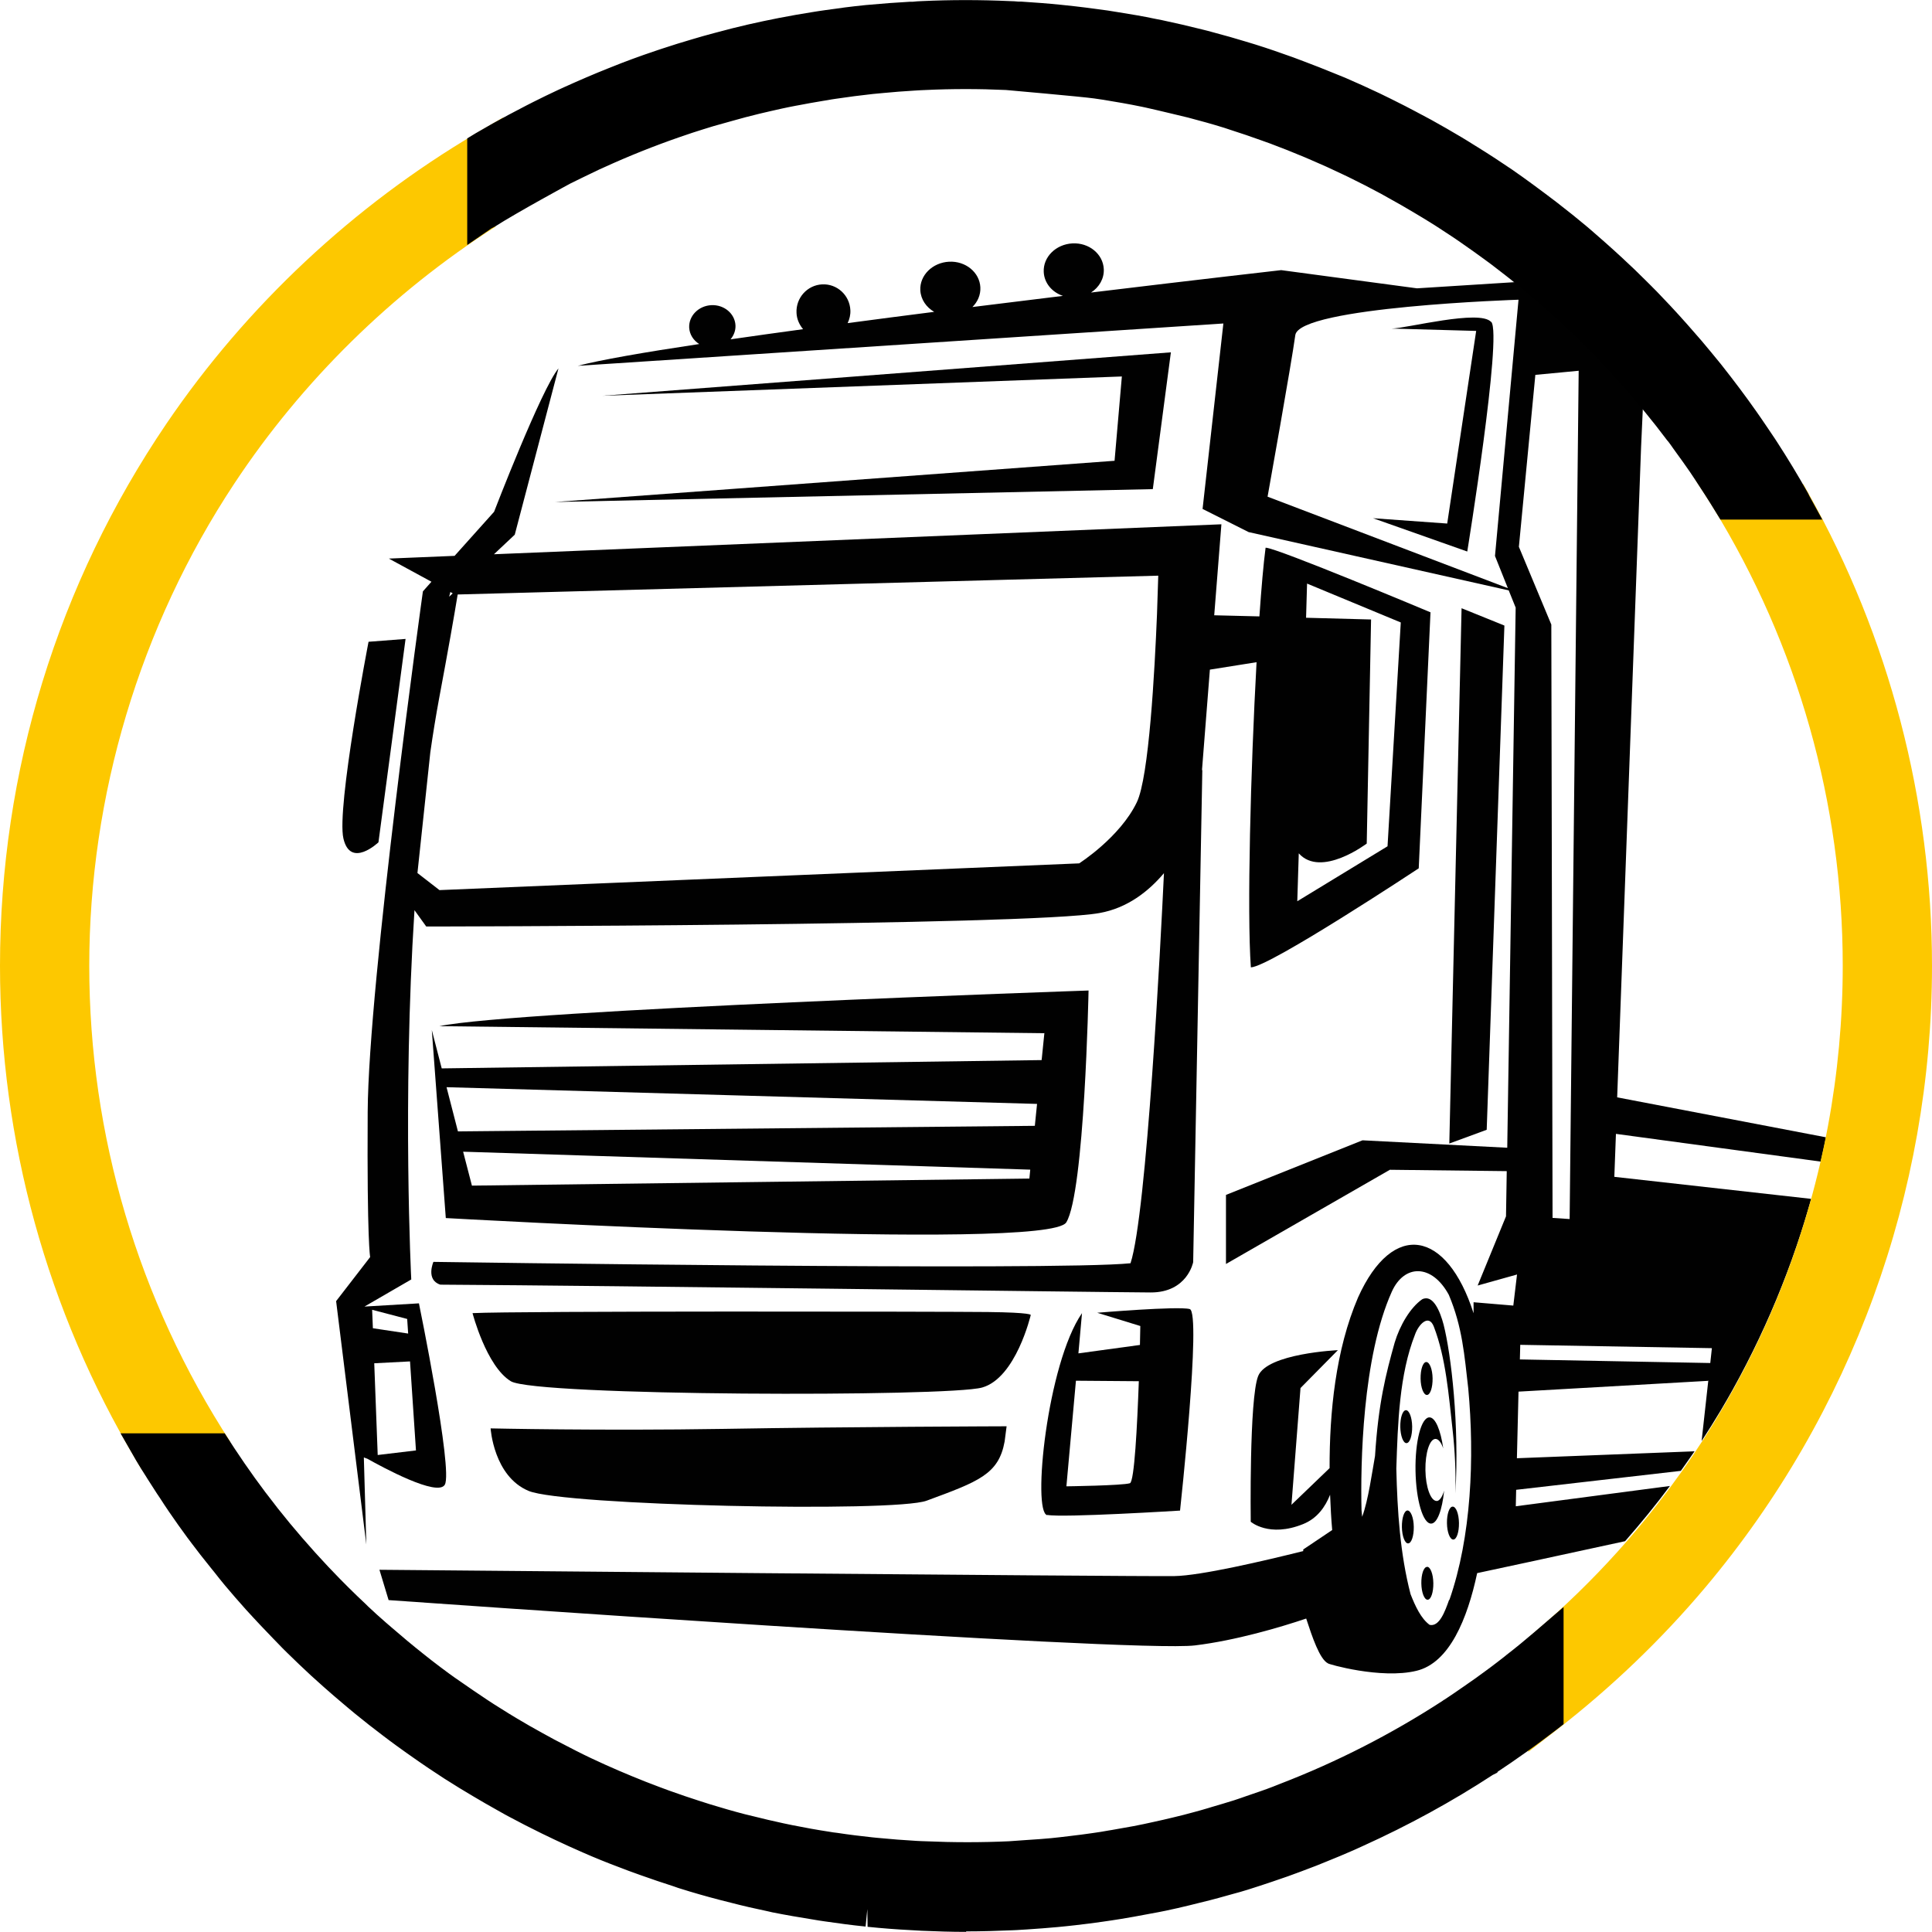 <svg xmlns="http://www.w3.org/2000/svg" xmlns:xlink="http://www.w3.org/1999/xlink" id="Camada_2" viewBox="0 0 156.06 156.05"><defs><style>.cls-1{fill:#010101;}.cls-2{fill:#fdc800;}.cls-3{fill:none;}.cls-4{clip-path:url(#clippath);}</style><clipPath id="clippath"><circle class="cls-3" cx="78.03" cy="77.78" r="70.88"></circle></clipPath></defs><g id="Camada_1-2"><g class="cls-4"><path class="cls-1" d="M115.26,112.68c.27,0,.47-.6.46-1.34-.01-.73-.24-1.32-.51-1.32-.27,0-.47.6-.46,1.34.01.73.24,1.32.51,1.32Z"></path><path class="cls-1" d="M113.61,116.57c.27,0,.47-.6.46-1.34-.01-.73-.24-1.32-.5-1.32-.27,0-.47.6-.46,1.34.01.73.24,1.33.5,1.32Z"></path><path class="cls-1" d="M113.7,122.01c-.27,0-.47.6-.46,1.34.01.73.24,1.33.5,1.32.27,0,.47-.6.46-1.34-.01-.73-.24-1.32-.51-1.32Z"></path><path class="cls-1" d="M115.27,126.57c-.27,0-.47.6-.46,1.33.01.73.24,1.33.51,1.32.27,0,.47-.6.46-1.34-.01-.73-.24-1.32-.5-1.32Z"></path><path class="cls-1" d="M117.34,121.7c-.27,0-.47.6-.46,1.34.01.73.24,1.32.51,1.32.27,0,.47-.6.46-1.34-.01-.74-.24-1.33-.51-1.32Z"></path><path class="cls-1" d="M116.04,121.24c-.47,0-.88-1.11-.9-2.49-.02-1.39.34-2.51.81-2.52.24,0,.47.29.63.77-.21-1.49-.64-2.52-1.12-2.51-.66.01-1.16,1.94-1.12,4.31.04,2.37.6,4.28,1.26,4.27.49,0,.9-1.11,1.05-2.66-.15.51-.37.84-.62.84Z"></path><path class="cls-1" d="M144.12,111.85c.2,0,.36-.46.35-1.02,0-.56-.18-1.01-.39-1-.2,0-.36.46-.35,1.02,0,.56.18,1.01.38,1Z"></path><path class="cls-1" d="M142.87,114.81c.2,0,.36-.46.35-1.02,0-.56-.18-1.01-.39-1-.2,0-.36.46-.35,1.02,0,.56.18,1.01.38,1Z"></path><path class="cls-1" d="M142.94,118.95c-.2,0-.36.46-.35,1.02,0,.56.18,1.01.38,1,.2,0,.36-.46.35-1.02,0-.56-.18-1.01-.39-1Z"></path><path class="cls-1" d="M144.13,122.42c-.2,0-.36.46-.35,1.01,0,.56.18,1.01.39,1,.2,0,.36-.46.35-1.02,0-.56-.18-1.01-.38-1Z"></path><path class="cls-1" d="M145.71,118.71c-.2,0-.36.46-.35,1.02,0,.56.18,1.01.39,1,.2,0,.36-.46.35-1.02,0-.56-.18-1.01-.38-1.01Z"></path><path class="cls-1" d="M144.72,118.36c-.36,0-.67-.84-.68-1.89-.02-1.05.26-1.91.62-1.92.19,0,.36.22.48.58-.16-1.13-.49-1.92-.85-1.91-.5,0-.88,1.47-.85,3.28.03,1.8.46,3.25.96,3.25.38,0,.68-.84.8-2.03-.11.39-.28.64-.47.64Z"></path><path class="cls-1" d="M35.68,86.3l-.8-3.1,1.13,15.19s48.64,2.76,50.12.35c1.48-2.41,1.8-18.73,1.8-18.73,0,0-46.25,1.58-52.44,2.88l48.87.57-.22,2.17-48.45.67ZM83.77,89.16l-.18,1.78-46.6.45-.92-3.57,47.7,1.35ZM38.12,95.77l-.71-2.74,45.81,1.45-.07.72-45.03.57Z"></path><path class="cls-1" d="M79.81,105.98c-3.64-.04-38.12-.09-41.64.09,0,0,1.11,4.29,3.09,5.5,1.97,1.21,35.34,1.28,38.07.51,2.74-.77,3.93-5.86,3.93-5.86,0,0,.13-.2-3.46-.24Z"></path><path class="cls-1" d="M58.45,115.42c-9.85.16-18.82-.04-18.82-.04,0,0,.24,3.87,3.07,5.05,2.83,1.19,29.52,1.76,32.15.79,4.2-1.55,5.82-2.13,6.3-4.78l.16-1.23s-13.01.04-22.86.21Z"></path><path class="cls-1" d="M84.6,122.37c1.24.24,10.72-.35,10.72-.35,0,0,1.75-16.03.78-16.28-.97-.25-7.47.3-7.47.3l3.48,1.07s-.01.6-.03,1.53l-4.97.68.29-3.25c-2.82,4.08-4.04,16.07-2.81,16.32ZM91.99,111.57c-.13,3.61-.36,8.12-.72,8.24-.61.19-5.13.25-5.13.25l.77-8.53,5.08.04Z"></path><path class="cls-1" d="M120.45,26.01c-.9-1.04-6.81.51-8.04.53l6.83.19-2.34,15.56-5.99-.43,7.61,2.69s2.84-17.5,1.94-18.55Z"></path><polygon class="cls-1" points="44.83 40.55 93.12 39.51 94.58 28.46 48.65 31.97 90.62 30.41 90.03 37.22 44.83 40.55"></polygon><path class="cls-1" d="M30.57,68.04l2.19-16.43-2.99.23s-2.6,13.44-2.03,15.89c.57,2.46,2.83.31,2.83.31Z"></path><path class="cls-1" d="M29.67,117.83c1.18.66,5.67,3.11,6.26,2.1.68-1.16-2.09-14.65-2.09-14.65l-4.4.26,3.78-2.19s-.73-14.45.26-29.83l.95,1.32s48.66-.05,54.39-1.09c2.24-.4,3.95-1.74,5.2-3.22-.26,5.53-1.39,27.5-2.7,31.51-5.94.63-56.31-.11-56.31-.11,0,0-.64,1.46.56,1.84,14.16.08,52.26.6,57.37.63,2.98.01,3.44-2.45,3.44-2.45l.74-39.78-.03.07.64-8.15,3.77-.6c-.48,8.72-.78,20.16-.46,24.65,1.51-.03,13.56-8,13.56-8l.95-20.68s-12.46-5.23-13.32-5.22c-.17,1.29-.34,3.24-.5,5.55l-3.65-.09.58-7.35-58.76,2.42,1.68-1.58,3.53-13.43c-1.38,1.66-5.2,11.58-5.2,11.58l-3.19,3.56-5.31.22,3.44,1.87-.69.78s-4.4,31.5-4.46,42.05c-.06,10.55.2,11.72.2,11.72l-2.75,3.56,2.44,19.66-.2-7.03.28.1ZM105.58,47.14l7.57,3.14-1.07,18.08-7.29,4.44.12-3.87c1.8,2.01,5.49-.79,5.49-.79l.35-18.1-5.25-.14.08-2.76ZM93.46,49.58c-.19,4.66-.65,13.19-1.63,15.22-1.36,2.84-4.66,4.94-4.66,4.94l-51.67,2.16-1.78-1.38,1.04-9.75c.21-1.48.45-2.94.71-4.35.74-3.95,1.21-6.63,1.5-8.4l56.59-1.52-.1,3.07ZM36.57,47.93l-.29.27s.04-.15.1-.38l.19.11ZM30.51,117.53l-.28-7.41,2.89-.15.48,7.19-3.09.37ZM32.97,107.72l-2.85-.43-.06-1.49,2.83.74.08,1.19Z"></path><polygon class="cls-1" points="118.06 49.13 117.07 92.37 120.09 91.26 121.52 50.53 118.06 49.13"></polygon><path class="cls-1" d="M137.99,111.52l-.54,4.88c1.07-1.64,2.08-3.32,3.02-5.06,1.17-2.21,2.27-4.22,3.3-7.05.98-2.42,1.82-4.91,2.53-7.45l-15.9-1.78.13-3.47,16.54,2.24c.15-.65.31-1.3.44-1.96l-16.88-3.23,1.93-52.49.15-3.3c-3.94-5.53-4.27-5.4-10.02-10.08l-8.23.52-10.97-1.47s-6.6.75-15.36,1.81c.65-.42,1.07-1.12,1.03-1.9-.06-1.21-1.19-2.14-2.53-2.07-1.34.07-2.38,1.1-2.32,2.31.04.9.68,1.64,1.55,1.93-2.35.29-4.81.59-7.31.9.42-.42.67-.98.64-1.59-.06-1.21-1.19-2.14-2.53-2.07-1.34.07-2.38,1.1-2.32,2.31.04.74.48,1.37,1.12,1.74-2.34.3-4.69.6-6.99.91.15-.32.24-.67.22-1.05-.06-1.21-1.08-2.14-2.28-2.08-1.2.06-2.13,1.09-2.07,2.3.02.51.23.96.53,1.32-2.04.28-4.01.55-5.86.82.26-.31.42-.71.4-1.13-.05-.95-.92-1.68-1.95-1.63-1.03.05-1.83.86-1.79,1.81.03.56.34,1.03.81,1.33-4.47.67-8.01,1.29-9.81,1.76l52.15-3.42-1.68,14.98,3.72,1.87,21.01,4.71.56,1.39-.68,43.63-11.69-.6-11.03,4.41v5.58s13.24-7.61,13.24-7.61l9.44.11-.06,3.65-2.29,5.59,3.18-.89-.3,2.51-3.21-.27v.89c-2.15-6.71-6.51-7.54-9.33-1.28-1.82,4.24-2.31,9.3-2.3,13.79l-3.08,2.96.73-9.43,3.02-3.06s-5.71.26-6.44,2.09c-.73,1.83-.6,11.77-.6,11.77,0,0,1.48,1.3,4.23.19,1.15-.46,1.8-1.41,2.18-2.37.04.99.09,1.96.17,2.85-.68.46-1.47.99-2.34,1.57,0,.05,0,.08,0,.13-3.13.78-8.28,1.99-10.42,2.02-3.16.05-64.2-.51-64.2-.51l.74,2.45s60.04,4.27,65.13,3.66c3.3-.4,6.88-1.46,8.99-2.17.48,1.47,1.09,3.29,1.76,3.62-.06.04,4.27,1.3,7.15.6,2.66-.64,4.11-4.19,4.9-7.89,0,0,7.06-1.51,11.95-2.58,1.26-1.44,2.48-2.92,3.62-4.46l-12.45,1.64.03-1.33,13.3-1.53c.37-.53.75-1.05,1.11-1.58l-14.35.56.13-5.38,15.28-.87ZM138.28,108.9l-.13,1.2-15.38-.29.03-1.18,15.48.27ZM127.52,29.94l-.73,68.53-1.38-.09-.1-47.93-2.62-6.28,1.33-13.89,3.49-.33ZM117.05,129.24c-.32.9-.78,2.19-1.57,2.01-.69-.5-1.16-1.51-1.54-2.48-.84-3.23-1.07-6.71-1.15-10.14.12-3.69.24-7.61,1.51-10.83.27-.78,1.1-1.72,1.52-.64.98,2.55,1.2,5.53,1.52,8.38.18,1.6.27,3.39.22,5.1.33-5.53-.34-11.24-.95-13.64-.28-1.06-.85-2.48-1.73-2.05-.96.67-1.8,2.1-2.22,3.49-.72,2.57-1.32,4.91-1.59,9.17-.22,1.21-.55,3.62-1.04,4.91l-.05-.53s0,0,0,0c-.09-3.7.06-12.36,2.45-17.66,1-2.22,3.23-2.26,4.6.26,1.1,2.6,1.26,4.89,1.57,7.56.52,5.61.25,12-1.52,17.08ZM120.76,44.91l1.04,2.6-19.41-7.39s1.93-10.76,2.24-13.05c.31-2.29,18.03-2.86,18.03-2.86l-1.9,20.7Z"></path></g><path class="cls-2" d="M40.62,9.5l-2.15,1.27c-9.91,5.84-18.56,13.94-25.01,23.43C4.66,47.16,0,62.31,0,78.02c0,14.08,3.8,27.88,11,39.93l.41.69h5.98v-1.34l1.23-.81c-7.46-11.48-11.41-24.79-11.41-38.47s4.05-27.38,11.73-38.98c5.45-8.24,12.74-15.41,21.08-20.73l-.69-1.17h1.3v-7.64Z"></path><path class="cls-2" d="M146.07,39.84l-.41-.73h-5.11c-.4-.64-.8-1.28-1.22-1.91l-2.37,1.58c.48.72.95,1.46,1.41,2.2h0s.01.02.01.02l.86-.54.35-.22s0,0,0,0l-.12.08.12-.07h0s-.79.49-.79.49l.09-.06-.51.32c6.85,11.13,10.47,23.92,10.47,37.01,0,17.48-6.45,34.29-18.18,47.32-2.05,2.28-4.31,4.48-6.72,6.53l-.5.43v9.22l2.3-1.78c4.42-3.43,8.47-7.31,12.02-11.53,11.8-14.03,18.29-31.85,18.29-50.18,0-13.36-3.45-26.57-9.99-38.18ZM139.59,40.26l.18-.11-.18.12s0,0,0,0ZM139.6,40.27h0s0,0,0,0h0Z"></path><path d="M14.84,121.31c.48.69.96,1.38,1.46,2.06.34.45.69.9,1.03,1.35.29.38.59.75.88,1.12.35.43.69.87,1.05,1.3.55.65,1.11,1.3,1.68,1.93.36.4.73.8,1.1,1.2.35.38.7.75,1.06,1.11.37.38.73.75,1.1,1.12.62.62,1.26,1.22,1.9,1.81.38.35.76.68,1.14,1.02.43.38.85.75,1.29,1.12.36.31.71.61,1.08.91.7.58,1.42,1.14,2.15,1.69.37.28.74.56,1.12.83.52.38,1.05.76,1.59,1.13.34.23.67.47,1.01.7.79.53,1.59,1.04,2.4,1.54.36.22.71.43,1.08.65.63.38,1.27.74,1.91,1.1.3.16.59.34.88.49.87.47,1.76.92,2.65,1.36.33.17.67.33,1.01.49.75.35,1.5.69,2.26,1.02.24.1.48.21.72.31.95.4,1.92.78,2.89,1.14.31.12.63.23.95.34.86.31,1.73.61,2.61.89.17.06.35.12.53.17,1.03.32,2.07.61,3.11.89.3.08.6.15.9.23.98.25,1.96.48,2.95.68.11.02.23.05.34.08,1.09.22,2.19.41,3.29.58.28.05.57.09.86.13,1.08.16,2.16.3,3.25.41.06,0,.11.01.17.02,1.14.12,2.28.2,3.43.26.29.02.58.03.86.04,1.16.05,2.33.09,3.51.09s2.44-.04,3.64-.09c.4-.02.8-.05,1.2-.08.8-.05,1.61-.11,2.4-.19.47-.04.95-.1,1.42-.15.71-.08,1.43-.17,2.14-.27.49-.07.99-.14,1.48-.22.68-.11,1.36-.24,2.04-.37.5-.09.99-.18,1.49-.28.71-.15,1.4-.32,2.09-.48.94-.23,1.87-.47,2.8-.73.54-.15,1.08-.29,1.61-.46.65-.2,1.3-.42,1.96-.64.41-.14.83-.28,1.24-.42.69-.24,1.36-.49,2.04-.76.35-.14.7-.27,1.04-.41.72-.29,1.43-.58,2.14-.9.25-.11.48-.22.73-.33,3.61-1.63,7.08-3.53,10.36-5.68,0,0,0,0,0,0,.83-.54,1.64-1.1,2.44-1.67.06-.04.12-.08.18-.13.8-.57,1.6-1.17,2.38-1.77h0v-5.65h0c-.77.66-1.55,1.3-2.35,1.92-.04.03-.08.06-.12.09-.78.61-1.57,1.2-2.36,1.77-.06.04-.12.09-.18.13-.8.57-1.61,1.13-2.43,1.66-.05.03-.1.06-.15.09-4.18,2.72-8.66,5.01-13.38,6.83-.19.08-.39.16-.59.23-.68.26-1.37.49-2.06.73-.38.13-.76.27-1.15.39-.62.2-1.24.38-1.87.56-.47.14-.94.28-1.41.4-.58.16-1.17.31-1.76.45-.53.13-1.07.26-1.6.37-.55.12-1.11.24-1.67.35-.59.11-1.18.22-1.78.32-.52.09-1.05.18-1.58.25-.66.1-1.31.17-1.96.25-.48.06-.97.12-1.46.17-.75.08-1.52.12-2.27.18-.4.02-.8.06-1.2.08-1.17.05-2.34.09-3.53.09-1.11,0-2.21-.04-3.31-.09-.25,0-.5-.02-.75-.04-1.07-.06-2.13-.14-3.19-.24-.17-.02-.33-.04-.49-.06-.94-.1-1.88-.22-2.8-.36-.24-.03-.48-.07-.71-.11-1.02-.16-2.03-.34-3.03-.54-.25-.05-.5-.1-.75-.16-.85-.18-1.69-.38-2.53-.59-.22-.06-.45-.1-.67-.16-.95-.25-1.89-.52-2.83-.81-.31-.09-.62-.19-.93-.29-.79-.26-1.58-.52-2.35-.8-.31-.11-.62-.22-.92-.34-.76-.28-1.52-.58-2.27-.89-.36-.15-.72-.3-1.08-.46-.78-.34-1.54-.68-2.31-1.04-.39-.19-.79-.39-1.18-.58-.53-.26-1.06-.53-1.58-.81-.41-.22-.82-.43-1.22-.66-.71-.39-1.42-.8-2.11-1.21-.44-.27-.87-.54-1.31-.81-.37-.23-.74-.47-1.1-.71-.77-.5-1.52-1.02-2.27-1.55-.3-.21-.6-.42-.9-.64-.49-.36-.97-.72-1.45-1.09-.24-.18-.46-.36-.7-.55-.89-.71-1.76-1.43-2.62-2.17-.14-.13-.29-.25-.43-.38-.51-.45-1.01-.9-1.51-1.37-.06-.05-.11-.11-.16-.16-.97-.92-1.92-1.85-2.84-2.82-.08-.09-.17-.18-.26-.27-1.45-1.54-2.85-3.15-4.16-4.82-.05-.07-.11-.14-.16-.2-1.2-1.53-2.34-3.11-3.41-4.74-.12-.17-.24-.34-.35-.52-.01-.02-.02-.03-.03-.05h-5.17s0,.02.01.03c.29.49.6.97.9,1.46.25.39.5.78.75,1.17.06.09.13.19.19.28.25.39.5.77.76,1.15Z"></path><path d="M78.03,156.05c-1.2,0-2.39-.04-3.57-.09l-.88-.05c-1.17-.06-2.34-.15-3.5-.27l-.02-1.44-.14,1.42c-1.11-.11-2.21-.26-3.31-.42-.3-.04-.6-.09-.89-.14-1.12-.18-2.24-.37-3.34-.59-.13-.03-.22-.05-.3-.07-1.06-.22-2.06-.45-3.06-.71-.29-.07-.6-.15-.91-.23-1.07-.28-2.13-.58-3.17-.91-.1-.03-.23-.07-.36-.12l-.17-.06c-.89-.28-1.78-.59-2.66-.9-.31-.11-.65-.23-.97-.35-.99-.37-1.98-.75-2.95-1.16l-.72-.31c-.78-.34-1.55-.69-2.31-1.05l-.27-.13c-.26-.12-.52-.25-.77-.37-.9-.44-1.8-.9-2.69-1.38-.18-.09-.38-.21-.58-.32l-.32-.18c-.66-.37-1.31-.74-1.96-1.13-.42-.25-.76-.45-1.1-.66-.82-.5-1.63-1.02-2.43-1.56-.22-.15-.44-.3-.66-.45l-.36-.25c-.54-.37-1.08-.76-1.62-1.15-.39-.29-.77-.56-1.14-.85-.74-.56-1.47-1.13-2.19-1.72-.33-.26-.65-.55-.98-.82l-.13-.11c-.44-.37-.88-.75-1.31-1.13l-.17-.15c-.33-.29-.66-.59-.99-.89-.65-.6-1.3-1.22-1.94-1.85-.25-.24-.5-.5-.75-.76l-.36-.37c-.37-.38-.73-.76-1.09-1.14-.37-.4-.75-.8-1.12-1.21-.58-.65-1.15-1.3-1.71-1.97-.28-.34-.55-.67-.81-1.01l-.26-.32c-.3-.37-.6-.75-.9-1.13l-.29-.38c-.25-.33-.51-.66-.76-1-.51-.7-1.01-1.39-1.49-2.1-.25-.37-.5-.74-.74-1.12l-.23-.34c-.26-.41-.52-.8-.77-1.2l-.08-.13c-.29-.45-.57-.9-.84-1.36l-1.25-2.18h8.41l.78,1.2c1.09,1.65,2.21,3.21,3.35,4.65l.16.21c1.28,1.62,2.66,3.21,4.08,4.72l.27.28c.87.92,1.81,1.85,2.77,2.75l.16.16c.48.45.97.9,1.47,1.33l.43.37c.84.73,1.69,1.44,2.56,2.13l.67.53c.47.37.95.72,1.42,1.07.29.21.58.42.88.62.74.52,1.48,1.02,2.23,1.52.36.24.72.47,1.08.69.44.28.86.54,1.3.8.67.4,1.36.8,2.06,1.18.32.18.64.35.95.52l.25.13c.51.27,1.02.53,1.53.79.39.2.78.39,1.16.57.74.35,1.49.69,2.26,1.02l1.07.45c.72.3,1.46.59,2.21.87.28.11.54.2.81.3.86.31,1.63.57,2.41.82.3.1.6.19.91.29.92.28,1.84.55,2.77.79l.66.16c.82.21,1.65.4,2.48.58l.72.15c1,.2,1.99.38,2.98.53.22.04.43.07.63.09.98.15,1.9.26,2.82.36l.4.04c1.12.11,2.16.19,3.21.25.26.01.49.03.72.03,2.26.1,4.5.1,6.72,0l1.55-.11c.62-.04,1.23-.08,1.85-.14.48-.05.95-.1,1.42-.16l.16-.02c.59-.07,1.18-.14,1.77-.23.44-.06.88-.13,1.31-.21l.25-.04c.57-.1,1.15-.2,1.74-.31.54-.1,1.09-.22,1.63-.34.54-.11,1.05-.24,1.57-.36.58-.14,1.16-.28,1.72-.44.38-.1.76-.21,1.13-.32l.26-.08c.61-.18,1.23-.36,1.83-.55.34-.11.68-.23,1.02-.35.78-.27,1.46-.49,2.12-.75l.58-.23c4.6-1.77,9.01-4.03,13.12-6.7.03-.03.11-.08.2-.13.75-.49,2.5-1.72,2.5-1.72.78-.56,1.56-1.14,2.32-1.74l.12-.1c.78-.6,1.54-1.23,2.29-1.87l2.35-2.02v9.46l-.55.43c-.8.61-1.61,1.22-2.43,1.8l-.2.14c-.69.49-1.41.99-2.14,1.47l-.04.08-.36.18c-3.29,2.15-6.82,4.08-10.49,5.74l-.75.34c-.71.31-1.44.62-2.17.91-.27.11-.55.22-.84.34l-.21.08c-.7.27-1.39.53-2.09.78l-1.25.43c-.67.23-1.33.44-1.99.65-.4.13-.81.24-1.22.35l-.43.12c-.94.27-1.89.51-2.85.74l-.2.05c-.64.15-1.28.31-1.93.44-.39.08-.79.16-1.2.23l-.32.06c-.69.13-1.38.26-2.07.37-.5.08-1.01.16-1.52.23-.72.1-1.45.2-2.18.28-.48.05-.96.11-1.44.15-.81.08-1.62.13-2.44.19l-.49.03c-.25.02-.5.03-.75.04-1.22.05-2.46.09-3.7.09ZM14.78,118.65c.1.15.2.31.3.46l.24.35c.23.35.45.7.69,1.05.47.68.95,1.36,1.44,2.02.24.32.48.64.73.96l.29.37c.28.36.57.72.86,1.09l.26.33c.25.32.51.64.77.95.54.64,1.09,1.27,1.65,1.9.35.39.72.78,1.08,1.17.35.37.69.74,1.04,1.09l.37.38c.24.24.47.48.71.72.61.61,1.24,1.2,1.87,1.78.32.29.63.57.95.86l.17.15c.41.36.83.73,1.26,1.1l.14.12c.3.26.61.52.92.78.7.57,1.4,1.12,2.11,1.66.37.28.73.55,1.1.82.51.37,1.03.74,1.55,1.1l.38.27c.2.14.4.28.61.42.77.52,1.56,1.02,2.35,1.51.33.2.65.39.97.58.71.43,1.33.78,1.96,1.13l.34.19c.17.09.33.19.5.28.87.47,1.74.91,2.62,1.34.25.13.49.24.73.35l.27.13c.73.34,1.47.68,2.22,1l.7.3c.94.4,1.88.76,2.84,1.12.31.11.61.23.92.33.86.31,1.71.6,2.58.87l.49.16c1.04.32,2.06.61,3.08.88.29.08.58.15.87.22.97.25,1.94.47,2.91.67.09.01.24.05.38.08,1.02.21,2.1.39,3.18.56.29.05.56.09.84.13,1.06.16,2.12.3,3.19.4l.17.02c1.11.12,2.24.19,3.37.26l.8.04c2.42.11,4.75.1,7.08,0,.23,0,.45-.03.67-.04l.51-.03c.77-.05,1.56-.11,2.34-.18.47-.04.94-.1,1.4-.15.7-.08,1.41-.17,2.1-.27.49-.07.97-.13,1.44-.21.68-.11,1.35-.23,2.01-.36l.34-.06c.37-.07.75-.14,1.12-.22.63-.13,1.24-.28,1.85-.43l.21-.05c.92-.22,1.84-.46,2.74-.71l.45-.12c.38-.1.76-.21,1.13-.32.64-.2,1.28-.41,1.92-.63l1.23-.42c.67-.24,1.33-.49,1.99-.74l.2-.08c.27-.1.54-.21.81-.32.72-.29,1.42-.58,2.11-.88l.73-.33c3.43-1.55,6.74-3.35,9.84-5.36l.32-.21c.81-.53,1.61-1.08,2.4-1.64l.15-.11c.62-.44,1.22-.88,1.8-1.33v-1.95s-.03.02-.04.04l-.11.09c-.79.62-1.6,1.23-2.41,1.81l-.18.13c-.81.59-1.64,1.15-2.48,1.7l-.15.1c-4.27,2.78-8.86,5.13-13.64,6.97l-.2.08c-.14.06-.28.11-.42.16-.68.26-1.38.5-2.1.74-.44.15-.8.28-1.16.4-.63.2-1.27.39-1.9.58l-.27.08c-.39.11-.79.23-1.18.34-.59.16-1.19.31-1.8.46-.54.13-1.09.26-1.64.38-.55.12-1.12.24-1.69.35-.61.12-1.2.22-1.81.33l-.26.04c-.45.08-.91.15-1.36.22-.61.09-1.23.16-1.85.24l-.15.02c-.49.06-.98.12-1.49.17-.64.06-1.29.11-1.93.15l-1.61.11c-2.33.11-4.67.11-6.98,0-.23,0-.48-.02-.73-.03-1.12-.06-2.2-.14-3.28-.25l-.49-.06c-.97-.11-1.92-.23-2.87-.37-.28-.04-.51-.07-.73-.11-1.03-.16-2.06-.34-3.08-.55-.18-.03-.39-.08-.59-.12l-.18-.04c-.87-.18-1.73-.38-2.59-.6l-.68-.16c-.97-.25-1.93-.53-2.89-.82-.31-.09-.63-.19-.95-.3-.81-.26-1.6-.53-2.39-.81-.39-.14-.68-.24-.95-.35-.76-.29-1.54-.59-2.3-.91l-1.1-.47c-.79-.34-1.57-.69-2.34-1.06-.41-.2-.81-.4-1.21-.6-.53-.26-1.07-.54-1.61-.82l-.24-.13c-.34-.18-.68-.36-1.01-.54-.72-.39-1.44-.81-2.15-1.23-.45-.28-.89-.55-1.34-.83-.37-.23-.75-.48-1.13-.72-.78-.51-1.54-1.03-2.31-1.57-.3-.21-.61-.43-.91-.65-.5-.36-.99-.74-1.48-1.11l-.7-.55c-.91-.73-1.8-1.46-2.67-2.22l-.44-.39c-.51-.45-1.03-.91-1.53-1.39l.81-1.19-.97,1.04c-1-.94-1.98-1.91-2.9-2.88l-.26-.28c-1.47-1.56-2.9-3.22-4.24-4.91l-.18-.23c-1.15-1.45-2.3-3.05-3.41-4.73h-1.85Z"></path><path d="M140.88,34.25c-.06-.08-.12-.16-.17-.24-.87-1.24-1.77-2.44-2.71-3.62-.07-.08-.13-.17-.2-.25-.47-.58-.95-1.16-1.43-1.73-.13-.16-.27-.31-.4-.46-.9-1.04-1.83-2.06-2.78-3.05-.12-.13-.24-.26-.36-.38-.48-.49-.97-.98-1.47-1.46-.23-.22-.46-.44-.69-.65-.84-.8-1.71-1.59-2.6-2.35-.25-.22-.5-.44-.75-.65-.47-.4-.95-.79-1.43-1.17-.34-.27-.69-.54-1.03-.8-.61-.47-1.22-.93-1.84-1.38-.56-.41-1.12-.81-1.69-1.2-.44-.3-.89-.59-1.33-.89-.46-.3-.93-.6-1.39-.89-.42-.26-.84-.53-1.27-.78-.8-.48-1.6-.94-2.42-1.39-.39-.22-.79-.42-1.18-.63-.58-.31-1.18-.61-1.77-.91-.38-.19-.76-.37-1.14-.56-.89-.42-1.79-.83-2.7-1.22-.33-.14-.66-.27-.99-.41-.71-.29-1.43-.57-2.15-.84-.34-.13-.68-.26-1.02-.38-.98-.35-1.97-.69-2.96-1-.26-.08-.52-.15-.78-.23-.83-.25-1.67-.49-2.51-.71-.03,0-.06-.02-.09-.02-.28-.08-.57-.15-.86-.22-1.06-.26-2.11-.51-3.19-.74-.18-.04-.37-.07-.55-.1-.95-.19-1.9-.36-2.85-.51-.3-.05-.6-.1-.9-.14-1.12-.16-2.24-.31-3.37-.43-.1,0-.2-.02-.3-.03-1.05-.1-2.11-.18-3.18-.24-.3-.02-.6-.04-.91-.05-1.16-.05-2.33-.09-3.5-.09s-2.34.03-3.5.09c-.31.01-.61.03-.91.05-1.07.06-2.14.14-3.2.24-.11.01-.23.02-.34.03-1.07.11-2.14.25-3.21.41-.37.05-.73.11-1.1.17-.86.14-1.71.29-2.55.45-.4.08-.81.16-1.22.25-.83.18-1.66.37-2.47.57-.48.12-.95.24-1.42.37-.59.16-1.18.33-1.77.5-.8.24-1.6.49-2.39.75-.49.17-.98.33-1.48.5-.59.21-1.17.42-1.75.64-.35.13-.7.27-1.04.41-1.16.46-2.31.96-3.45,1.48-.18.08-.36.16-.54.24-.66.31-1.32.63-1.97.96-.18.09-.36.19-.55.28-.47.24-.94.49-1.4.73-.86.46-1.7.93-2.53,1.42-.02.01-.04.03-.06.04h0v5.15s.03-.02.05-.03c1.92-1.23,3.9-2.36,5.94-3.4.17-.09.35-.19.53-.28,0,0,0,0,.01,0,.7-.35,1.42-.69,2.14-1.03.13-.06.26-.11.38-.17,2.03-.92,4.1-1.75,6.23-2.49.35-.12.7-.24,1.05-.36.57-.19,1.14-.37,1.72-.55.5-.15,1.01-.29,1.52-.43.75-.21,1.5-.41,2.25-.59.62-.15,1.24-.3,1.87-.43.44-.09.88-.18,1.32-.27.68-.14,1.37-.26,2.06-.37.35-.06.7-.12,1.05-.17,1.01-.15,2.04-.29,3.07-.39.29-.03.59-.05.88-.08.83-.08,1.65-.14,2.49-.19.32-.02.64-.04.96-.05,1.1-.05,2.2-.08,3.31-.08s2.2.03,3.3.08c.27,0,.53.03.79.04,1.08.06,2.16.14,3.24.25.08,0,.15.02.23.03,1.01.11,2.01.24,3.01.38.26.04.51.08.76.11,1.05.16,2.09.35,3.12.56.13.03.25.06.38.08.86.18,1.7.38,2.54.59.08.02.16.04.24.06.24.06.48.12.72.18,1.01.27,2.01.55,3,.85.16.05.32.11.48.16.87.28,1.74.57,2.59.88.22.08.44.16.67.24.96.36,1.92.73,2.86,1.13.18.07.36.16.54.23.82.35,1.63.72,2.43,1.1.21.1.41.19.61.29.91.44,1.82.91,2.71,1.39.19.1.38.21.57.32.77.42,1.53.86,2.28,1.31.18.11.36.21.54.32.86.53,1.71,1.07,2.54,1.63.2.13.39.27.58.4.72.5,1.44,1,2.14,1.52.15.11.31.23.46.34.8.6,1.59,1.22,2.37,1.86.19.16.38.32.57.48.68.57,1.35,1.15,2.01,1.74.12.11.25.21.37.32.74.68,1.46,1.37,2.18,2.07.19.18.37.37.55.56.63.65,1.26,1.3,1.87,1.97.09.09.18.19.27.29.67.74,1.33,1.5,1.97,2.27.18.21.34.42.51.62.6.73,1.19,1.48,1.76,2.24.05.07.1.13.15.19.18.25.35.49.53.74.42.57.82,1.14,1.22,1.72.16.23.31.46.46.69.56.83,1.1,1.68,1.63,2.54h5.06s-.01-.02-.02-.04c-.78-1.38-1.6-2.75-2.46-4.07-.05-.08-.11-.16-.16-.24-.34-.52-.69-1.03-1.04-1.54-.09-.13-.18-.27-.27-.4Z"></path><path d="M147.22,41.97h-8.25l-.42-.68c-.51-.84-1.05-1.67-1.59-2.49l-.46-.69c-.38-.55-.78-1.11-1.19-1.67l-.15-.21c-.12-.18-.25-.35-.38-.53l-.12-.14c-.59-.79-1.16-1.51-1.75-2.23-.19-.23-.34-.42-.5-.6-.64-.77-1.28-1.51-1.94-2.24l-.24-.26c-.62-.68-1.24-1.32-1.86-1.96l-.54-.54c-.7-.69-1.41-1.37-2.13-2.04l-.36-.31c-.65-.58-1.3-1.15-1.97-1.7-.19-.16-.37-.32-.56-.47-.76-.63-1.53-1.23-2.32-1.83l-.46-.34c-.68-.5-1.38-1-2.09-1.49l-.57-.39c-.81-.54-1.64-1.08-2.49-1.59l-.55-.33c-.71-.43-1.45-.85-2.21-1.27l-.57-.32c-.87-.47-1.75-.92-2.65-1.36l-.59-.28c-.79-.38-1.59-.74-2.39-1.08l-.51-.22c-.95-.4-1.88-.77-2.82-1.12l-.67-.24c-.83-.3-1.68-.59-2.53-.86l-.48-.16c-.96-.3-1.94-.57-2.93-.83,0,0-2.6-.63-3.43-.81l-.28-.06c-1.1-.23-2.12-.4-3.15-.57l-.75-.11c-.98-.14-7.11-.68-7.11-.68-2.18-.1-4.35-.1-6.49,0-.32.01-.63.03-.94.05-.83.05-1.64.11-2.45.19l-.86.08c-1.01.11-2.01.24-3.01.39-.23.03-.45.07-.67.11l-.37.06c-.67.11-1.34.23-2.01.36l-.17.03c-.38.07-.76.15-1.13.23-.61.13-1.22.28-1.83.42-.74.18-1.47.37-2.2.58-.51.14-1.01.28-1.5.42-.57.17-1.12.35-1.69.53l-1.03.35c-2.08.72-4.13,1.54-6.1,2.44l-.38.17c-.63.29-2.39,1.16-2.39,1.16,0,0-4.21,2.28-6.06,3.46l-.27.14-1.97,1.35v-8.61l.69-.42c.92-.54,1.78-1.02,2.66-1.49.47-.25.95-.5,1.43-.75l.55-.28c.66-.33,1.33-.66,2-.97l.48-.22c1.24-.56,2.42-1.07,3.58-1.53l1.06-.42c.6-.23,1.19-.45,1.79-.66.37-.13.74-.25,1.11-.38l.39-.13c.81-.27,1.62-.52,2.44-.76.6-.18,1.2-.35,1.81-.51.48-.13.96-.25,1.45-.38.83-.21,1.67-.4,2.52-.58l1.23-.25c.87-.17,1.74-.32,2.61-.46.37-.06.74-.12,1.11-.17,1.09-.16,2.17-.3,3.27-.41l.35-.03c1.08-.1,2.16-.18,3.25-.24h.22c.24-.03.48-.04.72-.05,2.32-.11,4.74-.11,7.12,0,.23,0,.46.02.7.04h.22c1.09.07,2.16.15,3.23.26l.19.02c1.28.13,2.42.28,3.56.44l.93.15c.97.15,1.94.32,2.9.52l.56.11c1.09.23,2.16.48,3.24.75.3.07.59.15.88.23.94.25,1.79.49,2.64.75l.79.24c1.02.32,2.03.67,3.03,1.03.31.11.62.23.93.35.84.32,1.57.6,2.29.9l1.01.41c.93.4,1.85.82,2.76,1.25.29.14.58.28.86.42l.3.15c.61.3,1.21.61,1.81.93l.13.07c.36.19.72.38,1.07.57.83.46,1.65.93,2.47,1.42.31.19.63.38.94.58l.34.21c.48.3.96.6,1.43.91l.39.26c.32.21.64.43.96.64.58.4,1.15.81,1.72,1.23.63.46,1.25.93,1.87,1.4l1.27,1c.41.34.83.67,1.23,1.01.23.19.45.39.67.58.99.86,1.88,1.66,2.74,2.48.23.21.46.43.69.66.51.5,1.01.99,1.5,1.49l.38.4c.92.95,1.87,2,2.82,3.1l.41.47c.49.58.97,1.16,1.45,1.75l.13.16c1.06,1.34,1.99,2.58,2.84,3.79l.39.56c.42.62.78,1.14,1.13,1.67l.15.23c.89,1.37,1.73,2.76,2.52,4.17l.1.21,1.07,1.95ZM140.57,39.12h1.78c-.4-.65-.79-1.29-1.2-1.91l-.16-.25c-.32-.49-.66-.99-1.01-1.49l-.45-.66c-.8-1.15-1.7-2.34-2.65-3.54l-.11-.14c-.54-.67-1.01-1.24-1.49-1.8l-.39-.44c-.91-1.06-1.83-2.06-2.73-2.99l-.37-.39c-.46-.47-.94-.95-1.43-1.42l-.67-.63c-.84-.8-1.69-1.57-2.56-2.31l-.11-.1c-.21-.18-.42-.36-.63-.54-.39-.33-.79-.65-1.19-.97l-1.23-.97c-.59-.45-1.19-.91-1.8-1.35-.55-.4-1.1-.79-1.66-1.18-.3-.2-.6-.41-.91-.61l-.39-.26c-.44-.29-.91-.59-1.36-.87l-.34-.21c-.29-.18-.59-.37-.89-.55-.79-.48-1.58-.93-2.38-1.37-.34-.18-.68-.37-1.02-.54l-.13-.07c-.58-.31-1.16-.6-1.74-.9l-1.12-.55c-.88-.42-1.76-.81-2.65-1.2l-.97-.4c-.7-.29-1.4-.56-2.11-.83-.41-.16-.7-.27-1-.37-.97-.35-1.94-.68-2.92-.99l-.76-.23c-.81-.24-1.63-.48-2.46-.7-.37-.1-.65-.17-.93-.24-1.04-.26-2.08-.51-3.13-.72l-.53-.1c-.94-.19-1.87-.35-2.8-.5l-.89-.14c-1.09-.16-2.19-.3-3.3-.42l-.31-.03c-1.02-.1-2.06-.17-3.11-.24l-.88-.05c-2.31-.11-4.61-.11-6.88,0l-.9.05c-1.05.06-2.1.14-3.14.24l-.2.02c-1.18.12-2.23.26-3.27.41-.36.05-.71.11-1.07.17-.85.13-1.68.28-2.51.44l-1.19.24c-.81.18-1.63.36-2.43.56-.47.12-.93.24-1.39.36-.59.16-1.16.32-1.74.5-.79.23-1.57.48-2.35.73l-.39.13c-.35.12-.71.24-1.06.36-.58.2-1.15.42-1.72.63l-1.02.41c-1.14.45-2.27.94-3.38,1.44l-.53.24c-.64.3-1.29.61-1.92.93l-.53.27c-.46.24-.92.48-1.38.72-.62.33-1.24.67-1.85,1.02v1.78c1.25-.74,2.57-1.47,3.91-2.15l.55-.29c.72-.36,1.44-.71,2.17-1.05l.37-.16c2.07-.94,4.21-1.8,6.37-2.55l1.06-.36c.59-.19,1.17-.38,1.76-.56.52-.16,1.04-.3,1.56-.44.75-.21,1.52-.41,2.29-.6.63-.15,1.27-.3,1.9-.44.39-.08.79-.16,1.18-.24l.17-.03c.69-.14,1.4-.26,2.1-.38l.35-.06c.24-.04.49-.08.73-.12,1.02-.15,2.07-.29,3.12-.4l.89-.08c.85-.08,1.69-.15,2.54-.19.32-.02.65-.04.98-.05,2.22-.1,4.49-.1,6.74,0l.81.04c1.11.06,2.21.14,3.3.25h0s.23.03.23.03c1.03.11,2.05.24,3.06.39l.78.12c1.07.17,2.14.36,3.19.57l.37.08c.89.19,1.75.39,2.61.6l.98.25c1.03.27,2.05.56,3.06.87l.48.16c.9.29,1.78.58,2.66.9l.7.25c.96.36,1.94.74,2.9,1.15l.54.23c.84.36,1.67.74,2.48,1.12l.62.29c.93.45,1.85.93,2.76,1.41l.58.33c.79.43,1.57.88,2.33,1.34l.56.34c.86.52,1.72,1.08,2.57,1.65l.6.41c.73.51,1.46,1.02,2.17,1.55l.47.34c.82.62,1.63,1.25,2.42,1.9.2.16.4.33.6.5.68.57,1.37,1.16,2.04,1.77l.37.33c.76.69,1.49,1.4,2.22,2.11l.56.56c.66.67,1.3,1.34,1.92,2.02l.25.26c.71.79,1.38,1.56,2.03,2.35.16.19.33.39.49.6.64.78,1.24,1.54,1.82,2.32l.12.14c.18.24.32.44.45.63l.13.18c.41.56.82,1.15,1.23,1.74l.47.7c.43.64.84,1.27,1.24,1.92Z"></path></g></svg>